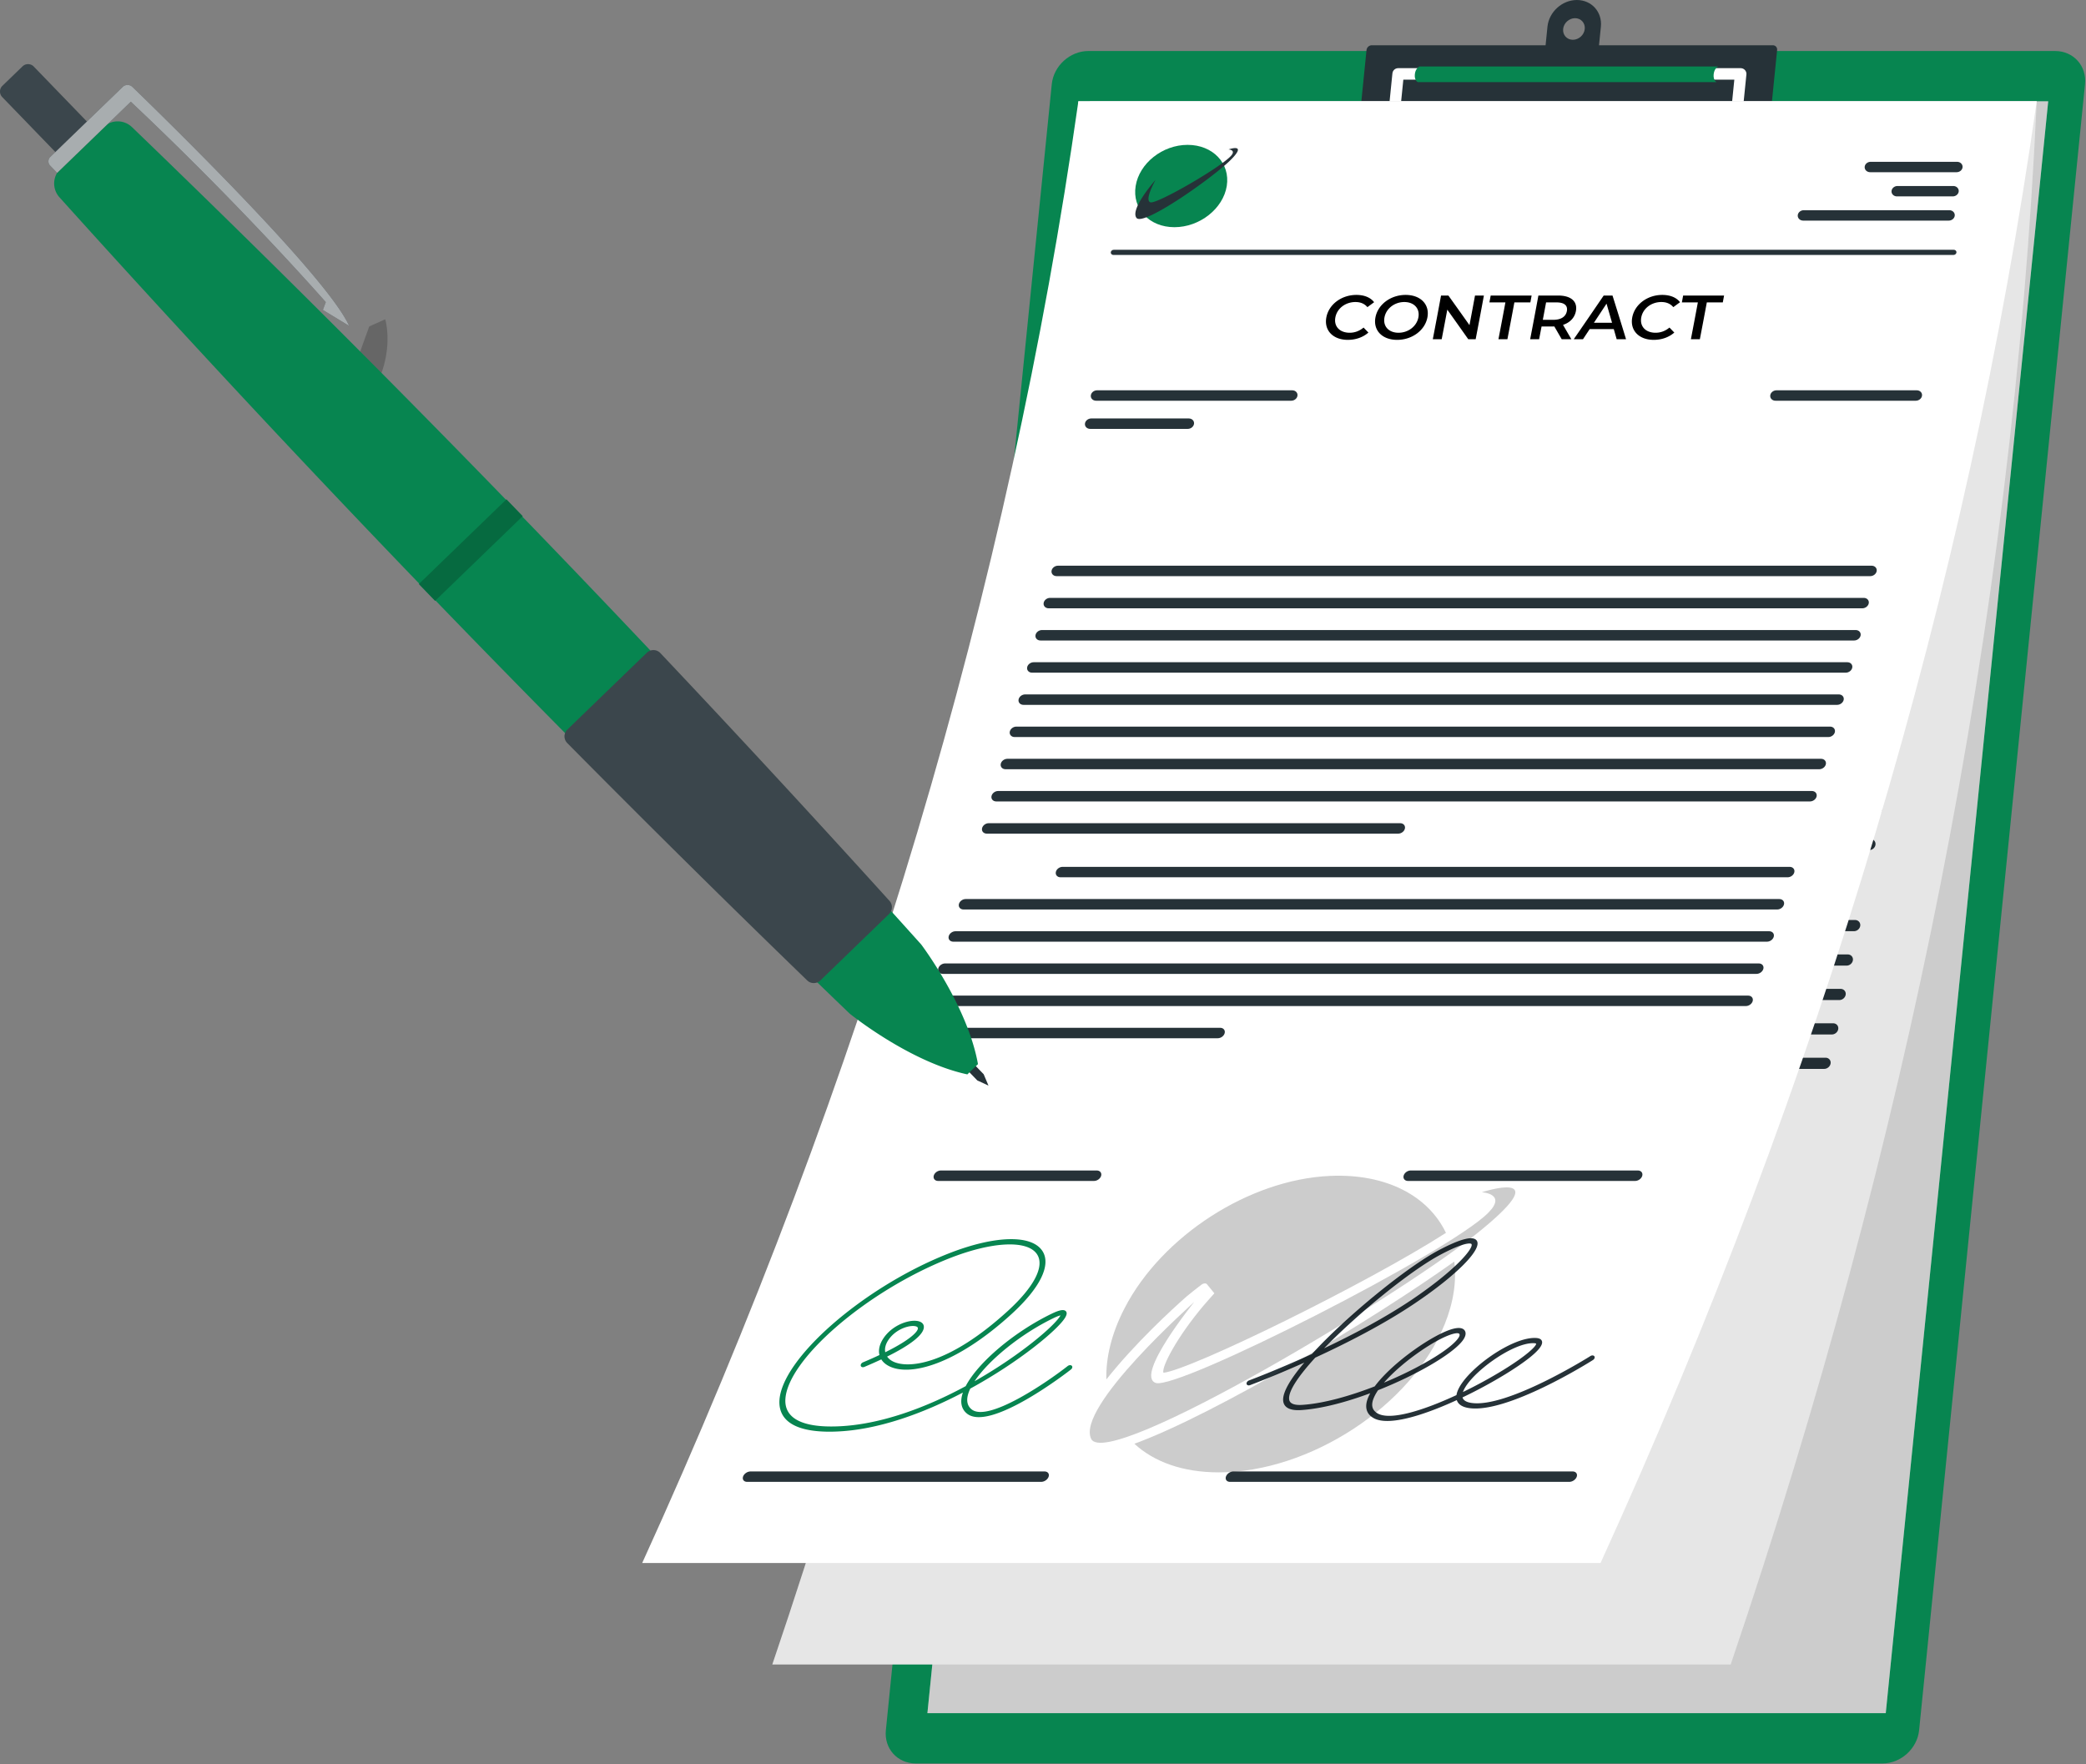 <?xml version="1.0" encoding="UTF-8"?> <svg xmlns="http://www.w3.org/2000/svg" width="363" height="307" fill="none"><rect width="100%" height="100%" fill="#808080" stroke="none"/><path d="M327.594 306.856h-168.24c-3.193 0-5.521-2.588-5.199-5.781l28.869-286.418c.322-3.193 3.171-5.781 6.365-5.781h168.24c3.193 0 5.521 2.588 5.199 5.781l-28.869 286.418c-.322 3.192-3.172 5.781-6.365 5.781Z" fill="#078550"></path><path d="M302.403 30.576h-62.165c-2.564 0-4.433-2.078-4.175-4.642l1.736-17.227a.94.94 0 0 1 .915-.831h69.788c.459 0 .794.372.748.831l-1.736 17.227c-.259 2.564-2.547 4.642-5.111 4.642Z" fill="#263238"></path><path d="M274.402 0c-2.567 0-4.858 2.081-5.117 4.647l-.728 7.218h9.297l.728-7.218c.259-2.566-1.613-4.647-4.18-4.647Zm-.697 6.922c-1.038 0-1.794-.841-1.69-1.879.105-1.038 1.031-1.879 2.069-1.879s1.794.841 1.69 1.879c-.105 1.038-1.032 1.879-2.069 1.879Z" fill="#263238"></path><path d="m302.909 12.862-1.257 12.467h-25.17c.096-2.44-1.73-4.37-4.19-4.37-2.47 0-4.685 1.93-5.08 4.37h-25.17l1.257-12.467h59.61Z" stroke="#fff" stroke-width="2" stroke-miterlimit="10" stroke-linecap="round" stroke-linejoin="round"></path><path d="M298.206 12.929c.105-1.046.786-1.36.786-1.36h-52s-.681.314-.786 1.36c-.109 1.079.512 1.36.512 1.36h52s-.621-.281-.512-1.36Z" fill="#078550"></path><path d="M328.153 298.108H161.385l28.27-280.485h166.769l-28.271 280.485Z" fill="#fff"></path><path d="M343.189 47.22H197.023a.5.5 0 0 1 0-1H343.19a.5.5 0 1 1-.001 1Z" fill="#263238"></path><path d="M216.064 33.95c-.441 4.378-4.349 7.927-8.727 7.927-4.379 0-7.571-3.549-7.129-7.927.441-4.378 4.349-7.927 8.727-7.927s7.57 3.549 7.129 7.927Z" fill="#078550"></path><path d="M203.624 32.762s-4.258 5.614-2.98 7.328c1.278 1.714 13.094-7.91 15.931-11.206 2.838-3.296-.493-1.978-.493-1.978s1.251.07.582 1.088c-1.363 2.077-12.594 9.492-13.741 9.097-1.146-.396.701-4.33.701-4.33ZM342.949 31.292h-15.033a1 1 0 0 1 0-2h15.033a1 1 0 0 1 0 2ZM342.479 35.95h-9.692a1 1 0 0 1 0-2h9.692a1 1 0 0 1 0 2ZM342.01 40.608h-25.319a1 1 0 0 1 0-2h25.319a1 1 0 0 1 0 2Z" fill="#263238"></path><path d="M234.834 59.217c.252-2.506 2.354-4.317 4.933-4.317 1.367 0 2.493.492 3.18 1.403l-1.102.948c-.545-.66-1.268-.984-2.144-.984-1.739 0-3.122 1.223-3.296 2.95-.174 1.727.962 2.95 2.701 2.95.875 0 1.664-.323 2.343-.995l.911.959c-.871.912-2.096 1.403-3.475 1.403-2.568 0-4.304-1.81-4.051-4.317ZM243.378 59.217c.25-2.482 2.354-4.317 4.957-4.317 2.603 0 4.338 1.823 4.086 4.317-.251 2.495-2.354 4.318-4.957 4.318-2.603 0-4.337-1.835-4.086-4.318Zm7.472 0c.173-1.715-.962-2.95-2.653-2.95s-3.075 1.235-3.248 2.95c-.173 1.715.962 2.95 2.653 2.95 1.69 0 3.074-1.235 3.248-2.95ZM261.964 55.02l-.846 8.395h-1.283l-4.057-5.685-.573 5.685h-1.547l.846-8.395h1.283l4.057 5.685.573-5.685h1.547ZM265.794 56.339h-2.783l.133-1.319h7.124l-.133 1.319h-2.782l-.713 7.077h-1.559l.713-7.077ZM276.095 63.415l-1.468-2.459c-.109.012-.217.012-.325.012h-1.895l-.247 2.447h-1.559l.846-8.395h3.454c2.207 0 3.46 1.127 3.273 2.986-.129 1.271-.871 2.207-2.055 2.65l1.653 2.759h-1.677Zm-1.398-7.076h-1.823l-.337 3.346h1.823c1.368 0 2.138-.624 2.245-1.679.105-1.056-.54-1.667-1.908-1.667ZM285.014 61.473h-4.198l-1.023 1.943h-1.607l4.624-8.395h1.535l2.944 8.395h-1.631l-.644-1.943Zm-.392-1.224-1.213-3.67-1.941 3.67h3.154ZM288.065 59.217c.252-2.506 2.354-4.317 4.933-4.317 1.367 0 2.493.492 3.18 1.403l-1.103.948c-.545-.66-1.268-.984-2.144-.984-1.739 0-3.122 1.223-3.296 2.95-.174 1.727.962 2.95 2.701 2.95.875 0 1.663-.323 2.343-.995l.911.959c-.871.912-2.096 1.403-3.476 1.403-2.565 0-4.302-1.81-4.049-4.317ZM299.286 56.339h-2.783l.133-1.319h7.124l-.133 1.319h-2.782l-.713 7.077h-1.559l.713-7.077Z" fill="#000"></path><path d="M229.976 75.22h-33.964a1 1 0 0 1 0-2h33.964a1 1 0 0 1 0 2ZM212.45 80.621h-16.982a1 1 0 0 1 0-2h16.982a1 1 0 0 1 0 2ZM334.217 108.851H192.623a1 1 0 0 1 0-2h141.594a1 1 0 0 1 0 2ZM333.596 115.014H192.002a1 1 0 0 1 0-2h141.594a1 1 0 0 1 0 2ZM332.974 121.177H191.38a1 1 0 1 1 0-2h141.594a1 1 0 1 1 0 2ZM332.353 127.34H190.759a1 1 0 1 1 0-2h141.594a1 1 0 1 1 0 2ZM331.732 133.502H190.138a1 1 0 1 1 0-2h141.594a1 1 0 1 1 0 2ZM331.111 139.665H189.517a1 1 0 1 1 0-2h141.594a1 1 0 1 1 0 2ZM330.491 145.828H188.896a1 1 0 1 1 0-2h141.595a1 1 0 1 1 0 2ZM329.868 151.992H188.275a1 1 0 1 1 0-2h141.594a1 1 0 1 1-.001 2ZM259.247 158.154h-71.594a1 1 0 1 1 0-2h71.594a1 1 0 1 1 0 2ZM338.658 75.22H314.24a1 1 0 0 1 0-2h24.418a1 1 0 0 1 0 2ZM328.468 166.51H201.951a1 1 0 1 1 0-2h126.517a1 1 0 1 1 0 2ZM327.784 172.673H186.19a1 1 0 1 1 0-2h141.594a1 1 0 1 1 0 2ZM327.162 178.836H185.569a1 1 0 1 1 0-2h141.594a1 1 0 1 1-.001 2ZM326.541 184.999H184.948a1 1 0 1 1 0-2h141.594a1 1 0 1 1-.001 2ZM325.92 191.161H184.327a1 1 0 1 1 0-2h141.594a1 1 0 1 1-.001 2ZM235.299 197.325h-51.594a1 1 0 1 1 0-2h51.594a1 1 0 1 1 0 2Z" fill="#263238"></path><path d="M328.153 298.108H161.385l28.27-280.485h166.769l-28.271 280.485Z" fill="#000" opacity=".2"></path><path d="M301.164 289.637H134.395c30.62-90.217 49.12-181.797 53.26-272.014h166.768c-4.139 90.217-22.639 181.797-53.259 272.014Z" fill="#fff"></path><path d="M341.416 46.224H195.25a.51.51 0 0 1-.513-.484.475.475 0 0 1 .487-.484H341.39c.276 0 .507.216.513.484a.476.476 0 0 1-.487.484Z" fill="#263238"></path><path d="M213.851 33.39c-.266 4.232-4.066 7.665-8.443 7.665-4.379 0-7.68-3.433-7.414-7.664.267-4.231 4-7.658 8.379-7.658 4.378-.001 7.744 3.427 7.478 7.658Z" fill="#078550"></path><path d="M201.361 32.242c.005-.001-4.035 5.426-2.706 7.085 1.346 1.657 12.819-7.65 15.49-10.832 2.687-3.184-.584-1.91-.584-1.91s1.255.067.633 1.05c-1.257 2.006-12.197 9.174-13.365 8.792-1.159-.383.535-4.185.532-4.185ZM340.626 30.822h-15.033c-.553 0-1.019-.433-1.043-.966-.025-.533.404-.966.956-.966h15.033c.552 0 1.022.433 1.044.966.024.533-.405.966-.957.966ZM340.344 35.324h-9.692c-.553 0-1.016-.433-1.038-.967-.021-.534.41-.967.961-.967h9.692c.553 0 1.016.433 1.039.967.022.534-.409.967-.962.967ZM340.039 39.828H314.72c-.551 0-1.016-.433-1.034-.967-.021-.534.414-.967.965-.967h25.319c.553 0 1.015.433 1.035.967.021.534-.413.967-.966.967Z" fill="#263238"></path><path d="M233.303 57.84c.216-2.428 2.282-4.18 4.862-4.18 1.368 0 2.503.475 3.205 1.358l-1.087.918c-.557-.639-1.285-.953-2.16-.953-1.739 0-3.1 1.184-3.25 2.857-.15 1.673 1 2.86 2.739 2.86.874 0 1.66-.315 2.331-.966l.922.93c-.86.884-2.08 1.36-3.46 1.36-2.569 0-4.318-1.756-4.102-4.184ZM241.847 57.84c.214-2.405 2.284-4.18 4.886-4.18 2.602 0 4.374 1.764 4.157 4.18-.217 2.416-2.302 4.183-4.905 4.183s-4.352-1.778-4.138-4.183Zm7.471 0c.148-1.66-1.009-2.857-2.699-2.857-1.691 0-3.053 1.196-3.202 2.857-.15 1.661 1 2.86 2.691 2.86 1.692 0 3.06-1.199 3.21-2.86ZM260.364 53.775c-.231 2.71-.473 5.421-.727 8.132h-1.283a1680.253 1680.253 0 0 0-4.13-5.507 938.134 938.134 0 0 1-.5 5.507h-1.547c.254-2.712.496-5.422.727-8.132h1.283c1.388 1.835 2.769 3.67 4.146 5.506.167-1.836.329-3.67.484-5.506h1.547ZM264.219 55.052h-2.783l.109-1.277h7.124l-.109 1.277h-2.782c-.198 2.284-.404 4.57-.617 6.855h-1.559c.214-2.286.419-4.57.617-6.855ZM274.614 61.907c-.498-.794-.996-1.588-1.496-2.382-.109.012-.218.012-.324.012h-1.895l-.219 2.371h-1.559c.255-2.712.497-5.422.727-8.132h3.454c2.206 0 3.482 1.091 3.324 2.892-.108 1.232-.839 2.137-2.017 2.567.563.891 1.124 1.782 1.684 2.673h-1.679Zm-1.493-6.855h-1.823c-.094 1.08-.188 2.161-.286 3.241h1.823c1.368 0 2.131-.604 2.22-1.626.09-1.023-.567-1.615-1.934-1.615ZM283.513 60.025h-4.198c-.334.627-.667 1.255-1.002 1.882h-1.607c1.513-2.712 3.015-5.422 4.505-8.132h1.535c1.033 2.71 2.054 5.421 3.063 8.132h-1.631l-.665-1.882Zm-.408-1.185c-.421-1.185-.843-2.37-1.268-3.555-.626 1.185-1.255 2.37-1.886 3.555h3.154ZM286.535 57.84c.218-2.428 2.284-4.18 4.862-4.18 1.367 0 2.503.475 3.205 1.358l-1.087.918c-.556-.639-1.284-.953-2.16-.953-1.739 0-3.1 1.184-3.25 2.857-.148 1.673.999 2.86 2.739 2.86.875 0 1.659-.315 2.331-.966l.922.93c-.861.884-2.083 1.36-3.46 1.36-2.569 0-4.318-1.756-4.102-4.184ZM297.709 55.052h-2.783l.109-1.277h7.124l-.109 1.277h-2.782a942.596 942.596 0 0 1-.617 6.855h-1.559c.214-2.286.421-4.57.617-6.855Z" fill="#000"></path><path d="M228.543 73.348h-33.964c-.552 0-1-.434-.998-.97.001-.535.448-.97 1.001-.97h33.964c.553 0 1 .434.999.97-.001.536-.447.97-1.002.97ZM210.991 78.588h-16.982c-.553 0-.998-.434-.993-.97.004-.536.455-.97 1.006-.97h16.982c.553 0 .996.434.994.97-.005.536-.454.97-1.007.97ZM332.14 105.991H190.547c-.553 0-.984-.435-.964-.971.019-.536.482-.971 1.035-.971h141.593c.551 0 .984.435.965.971-.02.537-.485.971-1.036.971ZM331.277 111.978H189.683c-.551 0-.982-.435-.958-.972.023-.536.488-.972 1.041-.971H331.36c.552 0 .981.435.959.971-.025.537-.491.972-1.042.972ZM330.375 117.966H188.782c-.553 0-.977-.435-.952-.972.026-.537.492-.971 1.047-.972h141.594c.551 0 .979.435.953.972-.029.538-.498.972-1.049.972ZM329.434 123.956H187.84c-.554 0-.974-.435-.945-.972.03-.537.502-.972 1.053-.972h141.594c.551 0 .977.435.947.972-.03.537-.505.972-1.055.972ZM328.456 129.945H186.862c-.55 0-.972-.435-.939-.972.031-.537.509-.972 1.06-.972h141.594c.552 0 .975.435.94.972a1.067 1.067 0 0 1-1.061.972ZM327.438 135.936H185.844c-.551 0-.969-.435-.933-.972.036-.537.514-.972 1.066-.972h141.594c.553 0 .97.435.934.972-.037.537-.514.972-1.067.972ZM326.384 141.927H184.79c-.551 0-.967-.435-.927-.972.04-.538.521-.972 1.072-.972h141.593c.551 0 .968.435.928.972-.04.537-.522.972-1.072.972ZM325.29 147.919H183.696c-.554 0-.964-.435-.921-.972.043-.538.527-.972 1.078-.972h141.594c.551 0 .966.435.922.972-.045.537-.526.972-1.079.972ZM254.157 153.91h-71.594c-.551 0-.962-.435-.914-.972.049-.537.532-.972 1.085-.972h71.594c.553 0 .963.435.915.972-.047.537-.534.972-1.086.972ZM337.225 73.348h-24.418c-.551 0-.999-.434-.998-.97-.002-.535.449-.97 1.001-.97h24.417c.552 0 1.001.434 1 .97 0 .536-.448.97-1.002.97ZM322.624 162.034H196.107c-.553 0-.959-.435-.906-.972.05-.538.539-.972 1.093-.972h126.517c.553 0 .958.435.907.972-.052.537-.541.972-1.094.972ZM321.339 168.026H179.745c-.553 0-.954-.435-.9-.972.056-.537.547-.972 1.099-.972h141.594c.553 0 .957.435.901.972-.055.537-.547.972-1.1.972ZM320.077 174.017H178.484c-.552 0-.953-.435-.893-.972.057-.537.554-.972 1.105-.972h141.593c.553 0 .955.435.895.972-.06.537-.554.972-1.107.972ZM318.777 180.008H177.183c-.554 0-.949-.435-.887-.972.062-.537.56-.972 1.112-.972h141.593c.554 0 .95.435.888.972-.063.537-.561.971-1.112.972ZM317.441 185.997H175.848c-.55 0-.947-.435-.881-.972.064-.537.566-.972 1.118-.972h141.593c.551 0 .949.435.882.972-.066.537-.567.972-1.119.972ZM226.066 191.985h-51.594c-.551 0-.944-.435-.875-.972.069-.537.571-.971 1.124-.972h51.594c.552 0 .943.434.876.972-.07.538-.574.973-1.125.972Z" fill="#263238"></path><path d="M301.164 289.637H134.395c30.62-90.217 49.12-181.797 53.26-272.014h166.768c-4.139 90.217-22.639 181.797-53.259 272.014Z" fill="#000" opacity=".1"></path><path d="M278.522 271.976H111.754c38.461-84.359 63.921-169.993 75.902-254.352h166.768c-11.982 84.358-37.441 169.992-75.902 254.352Z" fill="#fff"></path><path d="M339.931 44.367H193.765c-.274 0-.487-.202-.471-.452.015-.25.252-.452.529-.452h146.166c.276 0 .488.202.471.452-.017.25-.253.452-.529.452Z" fill="#263238"></path><path d="M213.48 32.367c-.634 3.957-4.732 7.167-9.109 7.167-4.379 0-7.382-3.21-6.747-7.167.635-3.957 4.666-7.16 9.045-7.16 4.377 0 7.445 3.204 6.811 7.16Z" fill="#078550"></path><path d="M201.091 31.293c.006 0-4.506 5.074-3.322 6.625 1.202 1.549 13.483-7.153 16.432-10.13 2.964-2.976-.418-1.785-.418-1.785s1.249.063.542.982c-1.431 1.875-12.994 8.577-14.129 8.22-1.127-.357.897-3.912.895-3.912ZM340.479 29.965h-15.033c-.553 0-.981-.405-.959-.903.022-.499.488-.904 1.04-.904h15.033c.553 0 .984.405.96.904-.021.498-.489.903-1.041.903ZM339.806 34.175h-9.692c-.553 0-.978-.405-.954-.904.026-.499.494-.904 1.045-.904h9.692c.552 0 .979.405.955.904-.024.5-.492.904-1.046.904ZM339.11 38.387h-25.319c-.551 0-.978-.405-.95-.904.026-.499.498-.904 1.049-.904h25.319c.553 0 .977.405.951.904-.025.5-.496.904-1.05.904ZM181.185 257.857h-51.176c-.552 0-.866-.404-.706-.904.162-.5.741-.904 1.294-.904h51.176c.553 0 .87.404.706.904-.163.5-.742.904-1.294.904ZM273.087 257.857H214.04c-.551 0-.867-.404-.706-.904.163-.5.741-.904 1.294-.904h59.047c.551 0 .87.404.706.904-.161.5-.743.904-1.294.904ZM190.382 205.494h-27.131c-.551 0-.891-.406-.763-.908.13-.501.684-.907 1.236-.908h27.131c.551 0 .895.406.764.908-.131.501-.684.907-1.237.908ZM284.544 205.494H245.02c-.552 0-.893-.406-.763-.908.129-.501.684-.907 1.236-.908h39.524c.553 0 .894.406.764.908-.129.501-.685.907-1.237.908ZM241.414 247.262c-.973 0-1.796-.159-2.412-.518-1.279-.737-1.585-1.987-.898-3.612.096-.228.212-.462.345-.7-4.174 1.553-8.474 2.702-12.034 2.934-2.46.156-3.055-.805-3.122-1.645-.118-1.489 1.346-3.867 3.678-6.614-5.404 2.416-9.368 3.892-9.447 3.922-.284.106-.551.006-.596-.221-.048-.227.145-.496.428-.601.089-.033 4.802-1.789 10.946-4.605 6.239-6.799 16.615-15.154 22.009-18.023 3.869-2.054 6.115-2.611 6.693-1.661.905 1.494-3.515 5.97-10.807 10.881-5.422 3.654-11.892 6.946-17.316 9.441-2.818 3.085-4.665 5.738-4.551 7.18.024.293.095 1.184 2.293 1.041 3.668-.239 8.247-1.527 12.602-3.219 3.121-4.213 10.37-9.197 13.691-10.029 1.28-.32 1.788.01 1.99.342.19.315.271.88-.423 1.778-1.771 2.297-7.916 5.901-14.671 8.574a7.533 7.533 0 0 0-.74 1.315c-.534 1.267-.322 2.158.656 2.724 2.245 1.294 8.04-.546 13.726-3.189.04-.281.132-.582.272-.903 1.6-3.642 9.423-9.278 13.587-9.032.826.049 1.021.418 1.042.718.086 1.315-3.434 3.77-6.408 5.595a82.535 82.535 0 0 1-7.444 4.026c.136.494.623.807 1.47.947 6.186 1.02 20.655-8.049 20.785-8.141.257-.165.567-.143.691.046.125.19.015.476-.243.639-.595.387-15.059 9.448-21.681 8.348-1.115-.185-1.8-.663-2.019-1.372-4.422 2.034-9.014 3.633-12.092 3.634Zm25.348-13.539c-3.658 0-10.713 5.141-12.079 8.241-.038.09-.075.177-.102.261a80.797 80.797 0 0 0 6.932-3.781c4.279-2.63 5.829-4.23 5.803-4.619-.001-.025-.086-.08-.339-.096a3.726 3.726 0 0 0-.215-.006Zm-13.191-1.732c-.207 0-.453.049-.626.093-2.86.716-8.917 4.834-12.112 8.514 6.008-2.498 11.301-5.631 12.835-7.619.299-.387.396-.673.291-.848-.061-.104-.21-.14-.388-.14Zm2.129-15.611c-.612 0-2.057.372-5.031 1.948-5.163 2.743-14.194 10.074-20.254 16.291 4.952-2.346 10.537-5.275 15.296-8.483 7.673-5.174 10.762-8.977 10.356-9.65-.034-.058-.145-.106-.367-.106Z" fill="#263238"></path><path d="M230.808 55.228c.427-2.27 2.645-3.91 5.225-3.91 1.368 0 2.462.445 3.087 1.27l-1.167.859c-.501-.597-1.202-.891-2.077-.891-1.739 0-3.203 1.108-3.498 2.672-.296 1.564.751 2.674 2.49 2.673.874 0 1.688-.294 2.415-.902l.841.869c-.936.826-2.199 1.27-3.579 1.27-2.567.002-4.164-1.64-3.737-3.91ZM239.352 55.228c.423-2.248 2.647-3.91 5.249-3.91s4.22 1.65 3.794 3.91c-.427 2.26-2.666 3.91-5.269 3.91-2.602.002-4.197-1.66-3.774-3.91Zm7.472 0c.292-1.553-.76-2.672-2.451-2.672s-3.158 1.119-3.45 2.672c-.294 1.553.752 2.673 2.443 2.673s3.163-1.12 3.458-2.673ZM258.223 51.428a852.993 852.993 0 0 1-1.434 7.604h-1.283a1520.568 1520.568 0 0 0-3.651-5.15 862.47 862.47 0 0 1-.978 5.15h-1.547c.49-2.536.968-5.07 1.434-7.604h1.283c1.228 1.716 2.45 3.432 3.667 5.149.326-1.716.648-3.433.962-5.15h1.547ZM261.967 52.622h-2.782l.22-1.194h7.124l-.22 1.194h-2.782a913.195 913.195 0 0 1-1.213 6.41h-1.559c.411-2.138.816-4.274 1.212-6.41ZM271.767 59.032l-1.288-2.228c-.111.01-.219.01-.326.01h-1.895a1729.5 1729.5 0 0 1-.425 2.218h-1.559c.49-2.536.968-5.07 1.434-7.604h3.454c2.206 0 3.388 1.02 3.073 2.704-.215 1.152-1.025 1.998-2.241 2.4l1.452 2.499h-1.679Zm-.899-6.41h-1.823c-.187 1.01-.376 2.02-.568 3.03h1.823c1.368 0 2.183-.564 2.362-1.52.18-.956-.426-1.51-1.794-1.51ZM280.828 57.27h-4.198c-.388.588-.776 1.174-1.165 1.76h-1.607c1.749-2.535 3.487-5.07 5.211-7.603h1.535a948.826 948.826 0 0 1 2.357 7.604h-1.631l-.502-1.76Zm-.304-1.107c-.318-1.108-.637-2.216-.959-3.324-.729 1.108-1.461 2.216-2.195 3.324h3.154ZM284.04 55.228c.429-2.27 2.647-3.91 5.225-3.91 1.367 0 2.462.445 3.087 1.27-.388.287-.777.573-1.167.859-.501-.597-1.201-.891-2.077-.891-1.739 0-3.202 1.108-3.498 2.672-.294 1.564.751 2.674 2.49 2.673.876 0 1.687-.294 2.415-.902l.841.869c-.938.826-2.202 1.27-3.579 1.27-2.568.002-4.165-1.64-3.737-3.91ZM295.457 52.622h-2.783l.22-1.194h7.124l-.22 1.194h-2.782c-.396 2.136-.8 4.273-1.213 6.41h-1.559c.413-2.138.818-4.274 1.213-6.41Z" fill="#000"></path><path d="M224.7 69.73h-33.964c-.552 0-.963-.406-.914-.907.047-.501.532-.907 1.085-.907h33.964c.553 0 .963.406.915.907-.048.501-.532.907-1.086.907ZM206.692 74.63H189.71c-.553 0-.96-.406-.909-.907.051-.501.539-.907 1.091-.907h16.982c.553 0 .959.406.91.907-.052.5-.539.907-1.092.907ZM325.459 100.254H183.865c-.553 0-.946-.407-.88-.908.065-.501.567-.908 1.119-.908h141.594c.551 0 .946.407.881.908-.066.501-.568.908-1.12.908ZM324.076 105.852H182.483c-.551 0-.944-.407-.874-.908.07-.502.572-.909 1.126-.908h141.594c.552 0 .943.407.874.908-.072.501-.575.908-1.127.908ZM322.653 111.451H181.059c-.553 0-.94-.406-.867-.909.073-.502.577-.908 1.132-.909h141.594c.551 0 .941.407.868.909-.075.503-.581.909-1.133.909ZM321.192 117.052H179.598c-.554 0-.937-.406-.861-.909.076-.502.587-.909 1.138-.909h141.593c.551 0 .939.406.862.909-.075.502-.587.909-1.138.909ZM319.694 122.652H178.1c-.55 0-.935-.407-.855-.909.078-.502.593-.909 1.144-.909h141.593c.552 0 .937.406.856.909-.083.502-.591.909-1.144.909ZM318.156 128.254H176.563c-.551 0-.932-.407-.849-.909.083-.502.598-.909 1.15-.909h141.594c.553 0 .932.407.85.909-.084.502-.599.909-1.152.909ZM316.58 133.856H174.986c-.551 0-.929-.407-.842-.909.086-.503.606-.909 1.157-.909h141.593c.551 0 .93.407.843.909-.087.503-.607.909-1.157.909ZM314.965 139.459H173.371c-.554 0-.926-.407-.836-.909.09-.503.612-.909 1.163-.909h141.593c.551 0 .928.406.837.909-.091.503-.61.909-1.163.909ZM243.313 145.061h-71.594c-.551 0-.924-.406-.83-.909.096-.503.617-.909 1.169-.909h71.594c.553 0 .925.407.831.909-.093.503-.618.909-1.17.909ZM333.382 69.73h-24.417c-.551 0-.961-.406-.914-.907.045-.501.533-.907 1.085-.907h24.417c.552 0 .963.406.915.907-.046.501-.532.907-1.086.907ZM311.072 152.658H184.555c-.553 0-.921-.407-.822-.909.097-.503.624-.909 1.178-.909h126.517c.553 0 .921.406.822.909-.098.502-.624.909-1.178.909ZM309.267 158.26H167.673c-.553 0-.916-.407-.815-.909.103-.502.631-.909 1.184-.909h141.594c.553 0 .919.406.816.909-.102.503-.632.909-1.185.909ZM307.484 163.863H165.891c-.552 0-.915-.407-.809-.909.104-.502.639-.909 1.19-.909h141.593c.553 0 .918.407.81.909-.106.502-.638.909-1.191.909ZM305.665 169.464H164.072c-.554 0-.911-.406-.803-.909.109-.502.644-.909 1.196-.909h141.593c.554 0 .912.406.804.909-.111.503-.646.909-1.197.909ZM303.807 175.064H162.213c-.55 0-.909-.406-.797-.909.111-.502.651-.909 1.202-.909h141.593c.551 0 .911.406.798.909-.111.503-.65.909-1.202.909ZM211.911 180.664h-51.594c-.551 0-.907-.407-.79-.909.116-.502.655-.908 1.208-.909h51.594c.552 0 .905.406.792.909-.117.503-.658.91-1.21.909Z" fill="#263238"></path><g opacity=".2" fill="#000"><path d="M206.539 225.557c.51-.446 1.786-1.433 2.552-2.022.332-.255.762-.282.945-.06l1.285 1.572s-1.425 1.592-1.881 2.132c-4.599 5.454-7.352 10.692-6.984 11.694 4.702-.482 35.406-15.51 49.163-24.344-3.055-6.376-10.315-10.359-20.205-9.908-14.078.641-29.198 10.471-35.684 22.948-2.308 4.441-3.311 8.675-3.203 12.467 4.914-6.229 11.511-12.291 14.012-14.479ZM197.404 251.225c3.374 3.13 8.382 4.981 14.682 4.981 15.73 0 33.57-11.527 39.319-25.784 1.572-3.895 2.076-7.586 1.663-10.9-14.092 10.054-41.455 26.509-55.664 31.703Z"></path><path d="M207.813 226.552c.054.003-20.675 18.281-17.922 23.847 2.936 5.58 55.099-25.725 68.006-36.486 13.087-10.748-.055-6.449-.043-6.449-.003 0 4.439.227 1.149 3.547-6.588 6.779-54.064 30.926-57.882 29.633-3.696-1.284 6.721-14.09 6.692-14.092Z"></path></g><path d="M144.379 249.128c-7.352 0-8.825-2.853-8.75-5.307.254-7.28 14.447-19.736 29.249-25.626 8.128-3.229 14.611-3.432 16.519-.513 1.565 2.402-.358 6.385-5.315 10.925-9.8 8.962-17.902 11.002-21.482 9.056-.551-.297-.963-.677-1.238-1.116-.908.426-1.891.864-2.951 1.308-.282.118-.558.033-.619-.188-.064-.221.112-.495.391-.612a75.127 75.127 0 0 0 2.858-1.267c-.216-.866.007-1.873.681-2.894 1.388-2.097 3.917-3.142 5.582-3.065.945.046 1.493.467 1.462 1.13-.063 1.302-2.296 3.073-6.392 5.099.215.311.525.583.924.799 2.427 1.321 9.473.959 20.128-8.784 4.559-4.176 6.383-7.751 5.042-9.808-1.662-2.548-7.839-2.249-15.376.741-14.391 5.723-28.188 17.677-28.427 24.592-.101 3.204 2.967 4.805 8.939 4.607 7.617-.242 15.676-3.344 22.445-7.003 2.136-4.094 8.37-9.412 14.964-12.606 1.322-.64 2.079-.782 2.433-.462.275.245.22.668-.164 1.257-1.375 2.12-7.931 7.595-16.434 12.239-.115.24-.211.474-.292.701-.443 1.274-.28 2.248.499 2.894 2.818 2.34 13.066-4.634 16.741-7.522.241-.185.558-.204.718-.04.159.165.091.452-.149.639-.553.45-14.152 10.96-18.127 7.652-.984-.819-1.217-2.076-.679-3.635-6.87 3.602-14.839 6.554-22.207 6.789-.331.014-.659.02-.973.02Zm40.165-20.236c-.169.033-.53.14-1.224.476-5.708 2.763-11.285 7.311-13.73 10.983 5.135-2.917 9.4-6.068 12.01-8.344 2.072-1.807 2.778-2.771 2.944-3.115Zm-25.674 1.841c-1.145 0-3.148.734-4.284 2.449-.493.741-.665 1.476-.535 2.12 4.34-2.151 5.656-3.574 5.681-4.145.016-.348-.514-.41-.744-.421a2.265 2.265 0 0 0-.118-.003Z" fill="#078550"></path><path opacity=".2" d="M57.606 76.27c2.4-7.61 4.76-14.32 6.65-19.47l2.78-1.24s3.38 10.8-9.43 20.71Z" fill="#000"></path><path d="m171.177 186.93.834 1.975-1.945-.901-7.262-7.511 1.11-1.074 7.263 7.511ZM20.562 26.774l-5.486 5.304L.388 16.886a1.38 1.38 0 0 1 .033-1.95l3.502-3.387a1.38 1.38 0 0 1 1.95.033l14.689 15.192Z" fill="#263238"></path><path opacity=".1" d="m20.562 26.774-5.486 5.304L.388 16.886a1.38 1.38 0 0 1 .033-1.95l3.502-3.387a1.38 1.38 0 0 1 1.95.033l14.689 15.192Z" fill="#fff"></path><path d="m17.99 22.125-7.474 7.227a3.586 3.586 0 0 0-.174 4.974A2734.616 2734.616 0 0 0 147.86 176.38s10.39 8.418 20.476 10.574l1.848-1.786c-1.815-10.154-9.878-20.821-9.878-20.821A2734.533 2734.533 0 0 0 22.967 22.119a3.585 3.585 0 0 0-4.976.006Z" fill="#078550"></path><path d="m21.353 15.127-12.6 12.182a1.068 1.068 0 0 0-.025 1.51l1.224 1.266L22.762 17.7c19.35 18.213 33.93 34.872 33.93 34.872l-.505 1.356 4.561 2.77C56.94 48.117 28.34 20.249 23.04 15.127a1.212 1.212 0 0 0-1.686 0Z" fill="#263238"></path><path d="m88.128 86.889-15.243 14.739 2.83 2.928L90.96 89.817l-2.832-2.928Z" fill="#078550"></path><path d="M98.712 129.295a2752.99 2752.99 0 0 0 41.754 41.305 1.65 1.65 0 0 0 2.292 0l11.946-11.55a1.65 1.65 0 0 0 .078-2.291 2749.551 2749.551 0 0 0-39.875-43.121 1.649 1.649 0 0 0-2.344-.053l-13.824 13.366a1.646 1.646 0 0 0-.027 2.344Z" fill="#263238"></path><path opacity=".2" d="m88.128 86.889-15.243 14.739 2.83 2.928L90.96 89.817l-2.832-2.928Z" fill="#000"></path><path opacity=".6" d="m21.353 15.127-12.6 12.182a1.068 1.068 0 0 0-.025 1.51l1.224 1.266L22.762 17.7c19.35 18.213 33.93 34.872 33.93 34.872l-.505 1.356 4.561 2.77C56.94 48.117 28.34 20.249 23.04 15.127a1.212 1.212 0 0 0-1.686 0Z" fill="#fff"></path><path opacity=".1" d="M98.712 129.295a2752.99 2752.99 0 0 0 41.754 41.305 1.65 1.65 0 0 0 2.292 0l11.946-11.55a1.65 1.65 0 0 0 .078-2.291 2749.551 2749.551 0 0 0-39.875-43.121 1.649 1.649 0 0 0-2.344-.053l-13.824 13.366a1.646 1.646 0 0 0-.027 2.344Z" fill="#fff"></path></svg> 